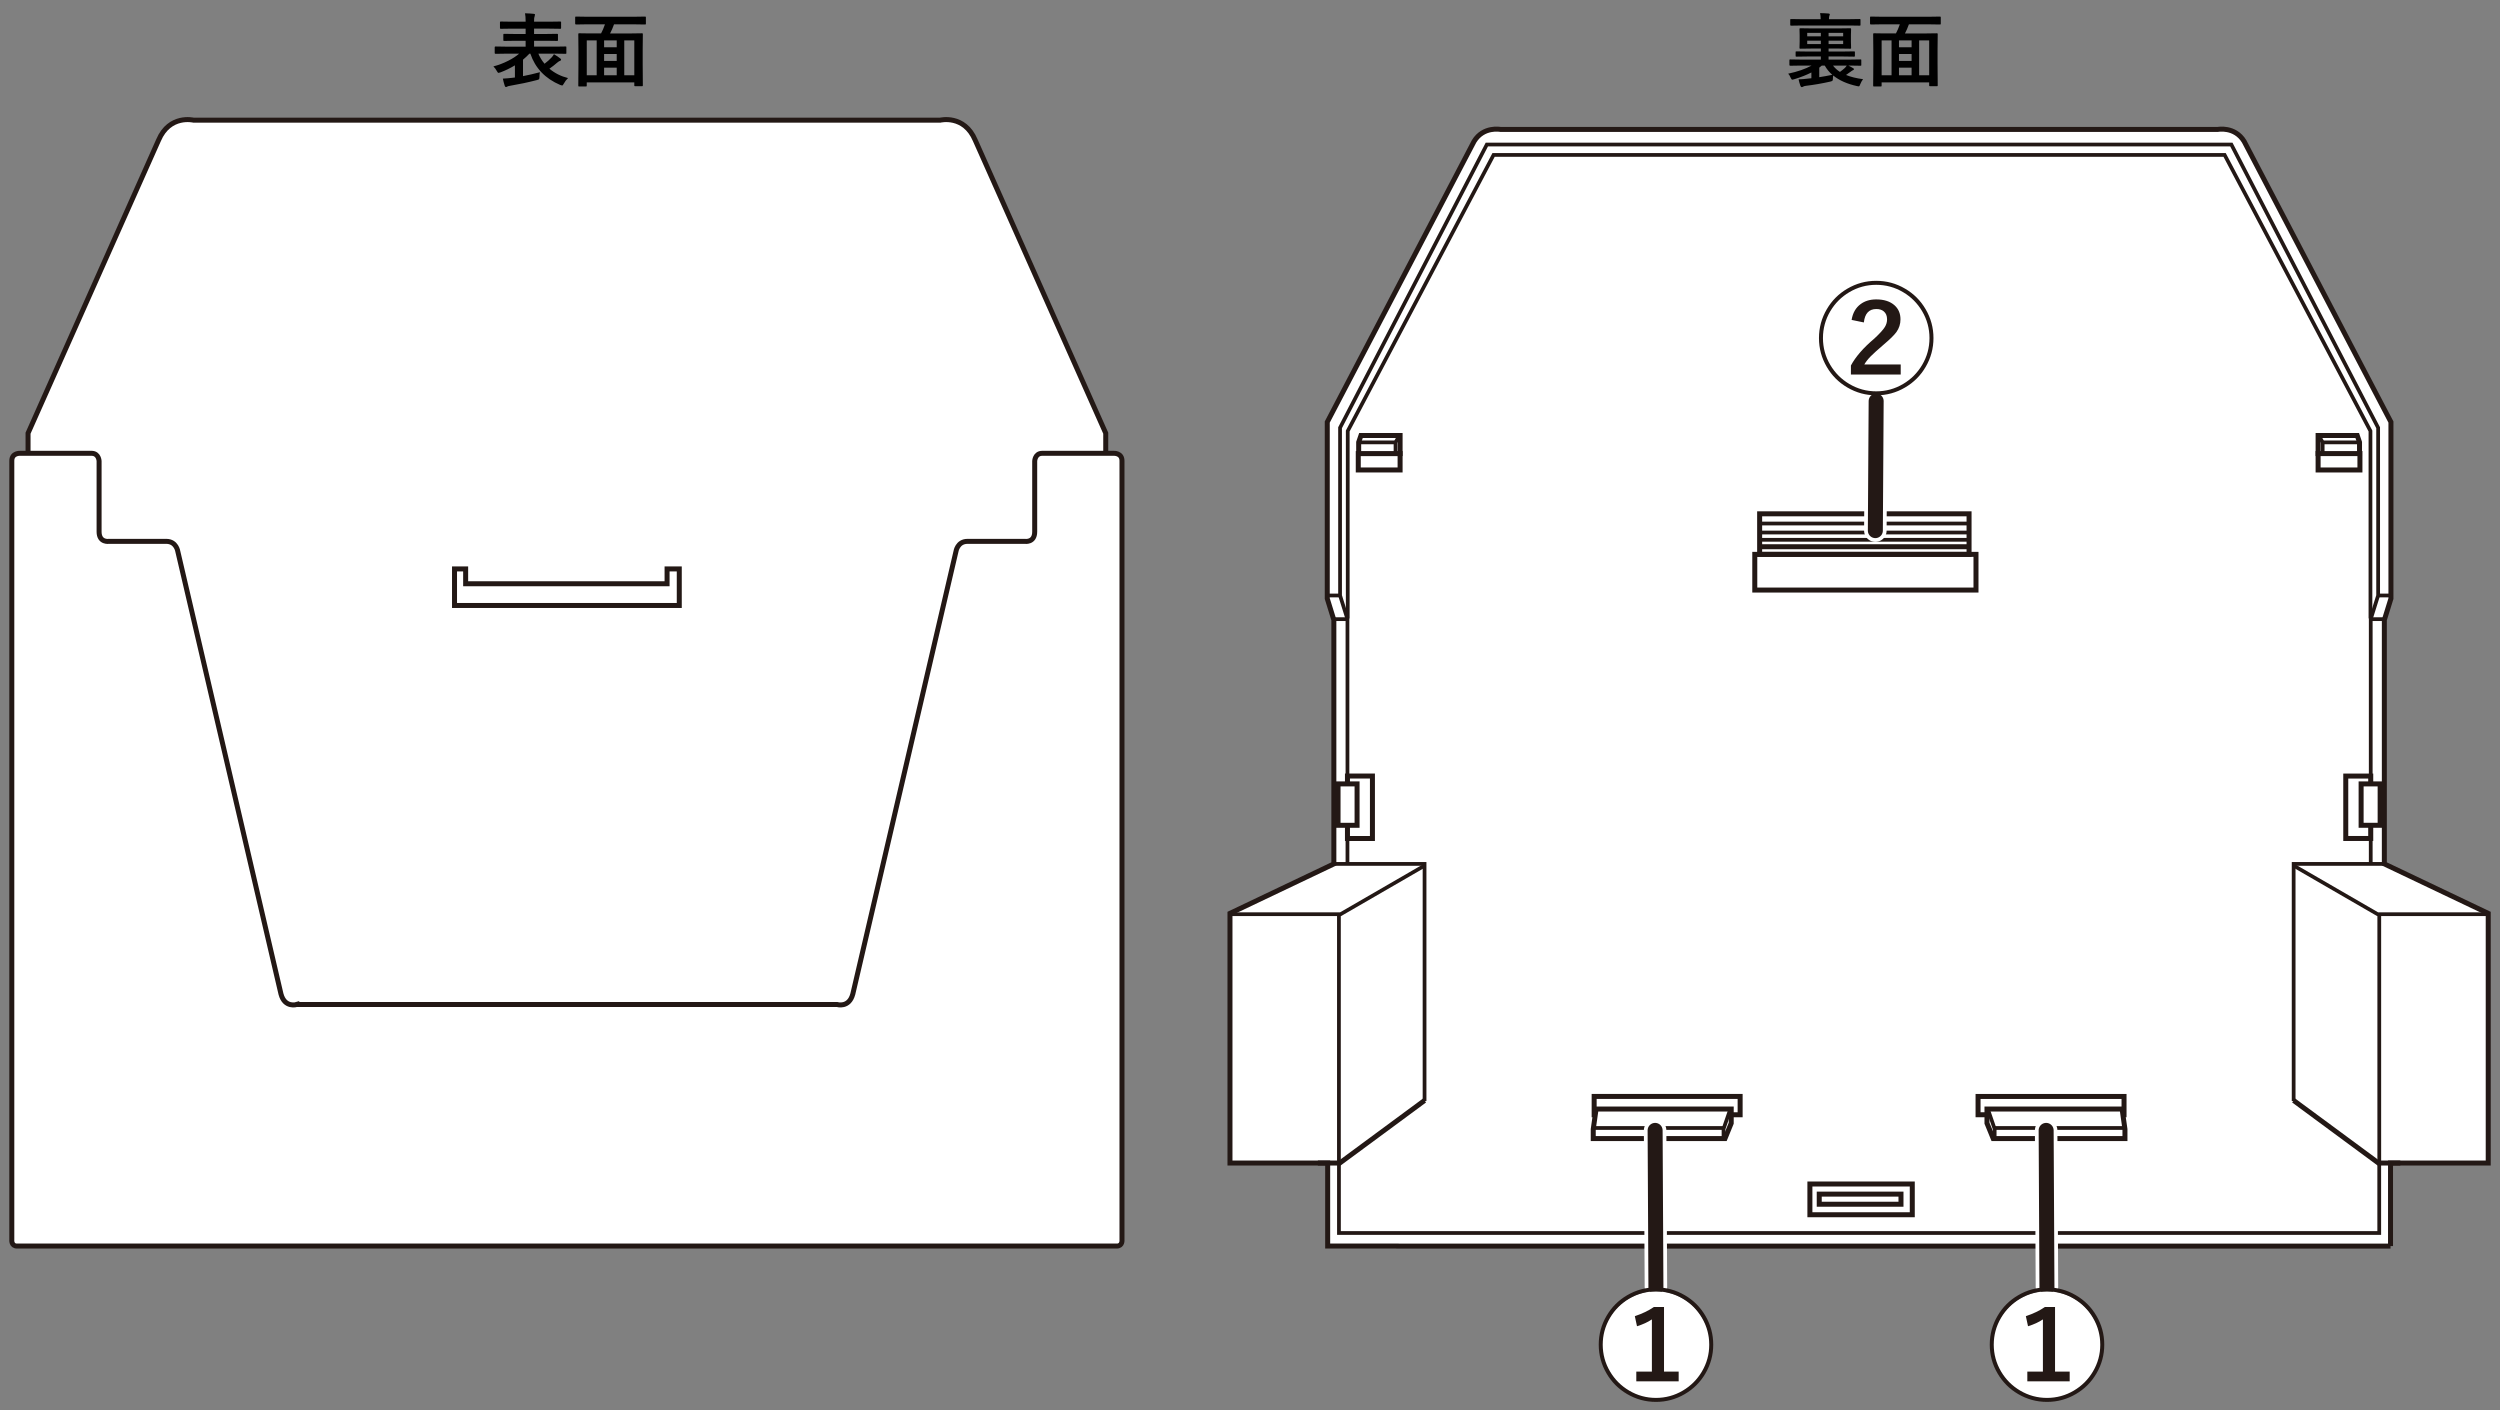 <?xml version="1.0" encoding="utf-8"?>
<!-- Generator: Adobe Illustrator 27.4.1, SVG Export Plug-In . SVG Version: 6.00 Build 0)  -->
<svg version="1.1" xmlns="http://www.w3.org/2000/svg" xmlns:xlink="http://www.w3.org/1999/xlink" x="0px" y="0px"
	 viewBox="0 0 500 282" enable-background="new 0 0 500 282" xml:space="preserve">
<rect x="0" y="0" width="500" height="282" fill="#808080" stroke="none"/>
<g id="レイヤー_1">
	<g>
		<path fill="#FFFFFF" stroke="#231815" stroke-miterlimit="10" d="M221.148,214.041V86.637l-26.095-58.586
			c-2.208-5.217-7.025-4.013-7.025-4.013H38.73c0,0-4.817-1.204-7.025,4.013L5.609,86.637v127.404"/>
		<path fill="#FFFFFF" stroke="#231815" stroke-miterlimit="10" d="M59.354,200.899c0,0-2.409,0.752-3.161-2.107l-20.625-88.481
			c0,0-0.275-2.04-2.31-2.04H21.799c0,0-1.981,0.321-1.981-1.927v-14.13c0,0-0.054-1.552-1.499-1.552H4.021
			c0,0-1.66-0.107-1.66,1.499v155.776c0,0-0.155,1.276,1.042,1.276h219.951c1.197,0,1.042-1.276,1.042-1.276V92.162
			c0-1.606-1.66-1.499-1.66-1.499h-14.297c-1.446,0-1.499,1.552-1.499,1.552v14.13c0,2.248-1.981,1.927-1.981,1.927H193.5
			c-2.035,0-2.31,2.04-2.31,2.04l-20.625,88.481c-0.753,2.859-3.161,2.107-3.161,2.107H59.354z"/>
		<polygon fill="none" stroke="#231815" stroke-miterlimit="10" points="133.415,113.784 133.415,116.751 93.13,116.751 
			93.13,113.784 90.904,113.784 90.904,121.095 135.854,121.095 135.854,113.784 		"/>
	</g>
	<g>
		<path fill="#FFFFFF" stroke="#231815" stroke-miterlimit="10" d="M478.105,249.215v-16.606h19.54v-49.932l-20.776-9.895v-48.794
			l1.318-4.265V84.406l-29.358-56.13c-1.878-3.071-5.291-2.389-5.291-2.389H300.101c0,0-3.414-0.682-5.291,2.389l-29.358,56.13
			v35.316l1.318,4.265v48.794l-20.776,9.895v49.932h19.54v16.606H478.105z"/>
		<polyline fill="none" stroke="#231815" stroke-miterlimit="10" points="480.065,232.609 475.688,232.609 458.729,220.095 		"/>
		<polyline fill="none" stroke="#231815" stroke-width="0.75" stroke-miterlimit="10" points="477.163,172.782 458.729,172.782 
			458.729,220.211 		"/>
		<polyline fill="none" stroke="#231815" stroke-width="0.75" stroke-miterlimit="10" points="458.729,173.123 475.513,182.835 
			497.646,182.835 		"/>
		
			<line fill="none" stroke="#231815" stroke-width="0.75" stroke-miterlimit="10" x1="475.855" y1="182.835" x2="475.855" y2="232.609"/>
		<polyline fill="none" stroke="#231815" stroke-width="0.75" stroke-miterlimit="10" points="474.147,172.782 474.147,123.83 
			475.627,119.097 475.627,85.544 446.269,28.902 297.37,28.902 268.012,85.544 268.012,119.097 269.492,123.83 269.492,172.782 		
			"/>
		<polyline fill="none" stroke="#231815" stroke-width="0.75" stroke-miterlimit="10" points="474.091,123.713 474.091,86.202 
			444.924,30.988 298.715,30.988 269.548,86.202 269.548,123.713 		"/>
		
			<line fill="none" stroke="#231815" stroke-width="0.75" stroke-miterlimit="10" x1="475.627" y1="119.097" x2="478.187" y2="119.097"/>
		
			<line fill="none" stroke="#231815" stroke-width="0.75" stroke-miterlimit="10" x1="474.194" y1="123.83" x2="476.772" y2="123.83"/>
		<rect x="350.957" y="110.872" fill="none" stroke="#231815" stroke-miterlimit="10" width="44.241" height="7.139"/>
		<rect x="351.928" y="102.763" fill="none" stroke="#231815" stroke-miterlimit="10" width="41.883" height="8.109"/>
		<line fill="none" stroke="#231815" stroke-miterlimit="10" x1="351.928" y1="109.347" x2="393.811" y2="109.347"/>
		
			<line fill="none" stroke="#231815" stroke-width="0.75" stroke-miterlimit="10" x1="351.928" y1="104.703" x2="393.811" y2="104.703"/>
		
			<line fill="none" stroke="#231815" stroke-width="0.75" stroke-miterlimit="10" x1="351.928" y1="106.505" x2="393.811" y2="106.505"/>
		
			<line fill="none" stroke="#231815" stroke-width="0.75" stroke-miterlimit="10" x1="351.928" y1="107.961" x2="393.811" y2="107.961"/>
		<rect x="469.152" y="155.213" fill="none" stroke="#231815" stroke-miterlimit="10" width="4.995" height="12.481"/>
		<rect x="472.223" y="156.781" fill="#FFFFFF" stroke="#231815" stroke-miterlimit="10" width="3.806" height="8.276"/>
		<rect x="361.98" y="236.801" fill="none" stroke="#231815" stroke-miterlimit="10" width="20.475" height="6.148"/>
		<rect x="363.848" y="238.824" fill="none" stroke="#231815" stroke-miterlimit="10" width="16.349" height="2.023"/>
		<g>
			<rect x="395.612" y="219.292" fill="none" stroke="#231815" stroke-miterlimit="10" width="29.195" height="3.657"/>
			<polygon fill="#FFFFFF" stroke="#231815" stroke-miterlimit="10" points="397.395,224.647 397.395,221.803 424.421,221.803 
				424.99,225.841 424.99,227.718 398.647,227.718 			"/>
			<polyline fill="none" stroke="#231815" stroke-width="0.75" stroke-miterlimit="10" points="398.931,227.718 398.931,225.784 
				397.566,221.803 			"/>
			
				<line fill="none" stroke="#231815" stroke-width="0.75" stroke-miterlimit="10" x1="398.868" y1="225.598" x2="424.99" y2="225.598"/>
		</g>
		<g>
			<rect x="463.62" y="90.707" fill="none" stroke="#231815" stroke-miterlimit="10" width="8.366" height="3.288"/>
			<polygon fill="#FFFFFF" stroke="#231815" stroke-miterlimit="10" points="471.445,87.095 463.62,87.095 463.62,90.707 
				471.904,90.707 471.904,88.444 			"/>
			
				<line fill="none" stroke="#231815" stroke-width="0.75" stroke-miterlimit="10" x1="471.904" y1="88.475" x2="464.532" y2="88.475"/>
			<polyline fill="none" stroke="#231815" stroke-width="0.75" stroke-miterlimit="10" points="464.532,90.52 464.532,88.501 
				463.821,87.193 			"/>
		</g>
		<polyline fill="none" stroke="#231815" stroke-miterlimit="10" points="263.574,232.609 267.951,232.609 284.91,220.095 		"/>
		<polyline fill="none" stroke="#231815" stroke-width="0.75" stroke-miterlimit="10" points="266.476,172.782 284.91,172.782 
			284.91,220.211 		"/>
		<polyline fill="none" stroke="#231815" stroke-width="0.75" stroke-miterlimit="10" points="284.91,173.123 268.126,182.835 
			245.993,182.835 		"/>
		
			<line fill="none" stroke="#231815" stroke-width="0.75" stroke-miterlimit="10" x1="267.784" y1="182.835" x2="267.784" y2="232.609"/>
		<polyline fill="none" stroke="#231815" stroke-width="0.75" stroke-miterlimit="10" points="267.791,232.609 267.791,246.599 
			475.848,246.599 475.848,232.609 		"/>
		
			<line fill="none" stroke="#231815" stroke-width="0.75" stroke-miterlimit="10" x1="268.012" y1="119.097" x2="265.451" y2="119.097"/>
		
			<line fill="none" stroke="#231815" stroke-width="0.75" stroke-miterlimit="10" x1="269.444" y1="123.83" x2="266.866" y2="123.83"/>
		
			<rect x="269.492" y="155.213" transform="matrix(-1 -4.497348e-11 4.497348e-11 -1 543.979 322.907)" fill="none" stroke="#231815" stroke-miterlimit="10" width="4.995" height="12.481"/>
		
			<rect x="267.609" y="156.781" transform="matrix(-1 -4.444457e-11 4.444457e-11 -1 539.024 321.839)" fill="#FFFFFF" stroke="#231815" stroke-miterlimit="10" width="3.806" height="8.276"/>
		<g>
			
				<rect x="318.832" y="219.292" transform="matrix(-1 -4.482871e-11 4.482871e-11 -1 666.858 442.242)" fill="none" stroke="#231815" stroke-miterlimit="10" width="29.195" height="3.657"/>
			<polygon fill="#FFFFFF" stroke="#231815" stroke-miterlimit="10" points="346.244,224.647 346.244,221.803 319.218,221.803 
				318.649,225.841 318.649,227.718 344.992,227.718 			"/>
			<polyline fill="none" stroke="#231815" stroke-width="0.75" stroke-miterlimit="10" points="344.707,227.718 344.707,225.784 
				346.073,221.803 			"/>
			
				<line fill="none" stroke="#231815" stroke-width="0.75" stroke-miterlimit="10" x1="344.771" y1="225.598" x2="318.649" y2="225.598"/>
		</g>
		<g>
			
				<rect x="271.653" y="90.707" transform="matrix(-1 -4.489976e-11 4.489976e-11 -1 551.672 184.703)" fill="none" stroke="#231815" stroke-miterlimit="10" width="8.366" height="3.288"/>
			<polygon fill="#FFFFFF" stroke="#231815" stroke-miterlimit="10" points="272.194,87.095 280.019,87.095 280.019,90.707 
				271.734,90.707 271.734,88.444 			"/>
			
				<line fill="none" stroke="#231815" stroke-width="0.75" stroke-miterlimit="10" x1="271.734" y1="88.475" x2="279.106" y2="88.475"/>
			<polyline fill="none" stroke="#231815" stroke-width="0.75" stroke-miterlimit="10" points="279.106,90.52 279.106,88.501 
				279.818,87.193 			"/>
		</g>
	</g>
</g>
<g id="レイヤー_2">
	<g>
		
			<line fill="none" stroke="#FFFFFF" stroke-width="4.5" stroke-linecap="round" stroke-linejoin="round" x1="375.231" y1="80.212" x2="375.07" y2="106.124"/>
		
			<line fill="none" stroke="#231815" stroke-width="3" stroke-linecap="round" stroke-linejoin="round" x1="375.231" y1="80.212" x2="375.07" y2="106.124"/>
	</g>
	<g>
		<path fill="#FFFFFF" d="M386.035,67.748c0,5.971-4.831,10.802-10.799,10.802c-5.974,0-10.805-4.831-10.805-10.802
			c0-6.038,4.875-10.802,10.805-10.802C381.16,56.946,386.035,61.71,386.035,67.748z"/>
		<g>
			<path fill="#231815" d="M375.244,56.166c2.07,0,3.996,0.523,5.777,1.57c1.727,1.008,3.094,2.375,4.102,4.102
				c1.047,1.781,1.57,3.707,1.57,5.777s-0.523,3.996-1.57,5.777c-1.008,1.727-2.375,3.094-4.102,4.102
				c-1.781,1.047-3.707,1.57-5.777,1.57s-3.996-0.523-5.777-1.57c-1.727-1.008-3.094-2.375-4.102-4.102
				c-1.047-1.781-1.57-3.707-1.57-5.777s0.523-3.996,1.57-5.777c1.008-1.727,2.375-3.094,4.102-4.102
				C371.248,56.69,373.174,56.166,375.244,56.166z M375.244,56.963c-1.922,0-3.711,0.488-5.367,1.465
				c-1.602,0.945-2.875,2.219-3.82,3.82c-0.977,1.656-1.465,3.445-1.465,5.367s0.488,3.711,1.465,5.367
				c0.945,1.602,2.219,2.875,3.82,3.82c1.656,0.977,3.445,1.465,5.367,1.465s3.711-0.488,5.367-1.465
				c1.602-0.945,2.875-2.219,3.82-3.82c0.977-1.656,1.465-3.445,1.465-5.367s-0.488-3.711-1.465-5.367
				c-0.945-1.602-2.219-2.875-3.82-3.82C378.955,57.451,377.166,56.963,375.244,56.963z M370.322,63.983
				c0.227-1.391,0.828-2.445,1.805-3.164c0.844-0.625,1.883-0.938,3.117-0.938c1.562,0,2.785,0.395,3.668,1.184
				c0.789,0.711,1.184,1.645,1.184,2.801c0,0.945-0.273,1.797-0.82,2.555c-0.453,0.617-1.277,1.43-2.473,2.438
				c-1.273,1.094-2.156,1.891-2.648,2.391c-0.555,0.562-0.984,1.109-1.289,1.641h7.277v2.016h-9.961V73.1
				c0.945-1.758,2.5-3.547,4.664-5.367c1.07-0.992,1.781-1.773,2.133-2.344c0.289-0.477,0.434-0.984,0.434-1.523
				c0-0.688-0.215-1.215-0.645-1.582c-0.375-0.32-0.875-0.48-1.5-0.48c-1.469,0-2.301,0.895-2.496,2.684L370.322,63.983z"/>
		</g>
	</g>
	<g>
		
			<line fill="none" stroke="#FFFFFF" stroke-width="4.5" stroke-linecap="round" stroke-linejoin="round" x1="331.184" y1="257.437" x2="331.022" y2="226.077"/>
		
			<line fill="none" stroke="#231815" stroke-width="3" stroke-linecap="round" stroke-linejoin="round" x1="331.184" y1="257.437" x2="331.022" y2="226.077"/>
	</g>
	<g>
		<path fill="#FFFFFF" d="M341.988,269.061c0,5.971-4.831,10.802-10.799,10.802c-5.974,0-10.805-4.831-10.805-10.802
			c0-6.038,4.875-10.802,10.805-10.802C337.113,258.259,341.988,263.023,341.988,269.061z"/>
		<g>
			<path fill="#231815" d="M331.197,257.48c2.07,0,3.996,0.523,5.777,1.57c1.727,1.008,3.094,2.375,4.102,4.102
				c1.047,1.781,1.57,3.707,1.57,5.777s-0.523,3.996-1.57,5.777c-1.008,1.727-2.375,3.094-4.102,4.102
				c-1.781,1.047-3.707,1.57-5.777,1.57s-3.996-0.523-5.777-1.57c-1.727-1.008-3.094-2.375-4.102-4.102
				c-1.047-1.781-1.57-3.707-1.57-5.777s0.523-3.996,1.57-5.777c1.008-1.727,2.375-3.094,4.102-4.102
				C327.201,258.003,329.127,257.48,331.197,257.48z M331.197,258.277c-1.922,0-3.711,0.488-5.367,1.465
				c-1.602,0.945-2.875,2.219-3.82,3.82c-0.977,1.656-1.465,3.445-1.465,5.367s0.488,3.711,1.465,5.367
				c0.945,1.602,2.219,2.875,3.82,3.82c1.656,0.977,3.445,1.465,5.367,1.465s3.711-0.488,5.367-1.465
				c1.602-0.945,2.875-2.219,3.82-3.82c0.977-1.656,1.465-3.445,1.465-5.367s-0.488-3.711-1.465-5.367
				c-0.945-1.602-2.219-2.875-3.82-3.82C334.908,258.765,333.119,258.277,331.197,258.277z M332.803,261.405v12.914h2.93v1.945
				h-8.473v-1.945h3.117v-10.441c-0.805,0.547-1.797,1.004-2.977,1.371l-0.434-2.016c1.516-0.508,2.781-1.117,3.797-1.828H332.803z"
				/>
		</g>
	</g>
	<g>
		
			<line fill="none" stroke="#FFFFFF" stroke-width="4.5" stroke-linecap="round" stroke-linejoin="round" x1="409.389" y1="257.437" x2="409.228" y2="226.077"/>
		
			<line fill="none" stroke="#231815" stroke-width="3" stroke-linecap="round" stroke-linejoin="round" x1="409.389" y1="257.437" x2="409.228" y2="226.077"/>
	</g>
	<g>
		<path fill="#FFFFFF" d="M420.193,269.061c0,5.971-4.831,10.802-10.799,10.802c-5.974,0-10.805-4.831-10.805-10.802
			c0-6.038,4.875-10.802,10.805-10.802C415.318,258.259,420.193,263.023,420.193,269.061z"/>
		<g>
			<path fill="#231815" d="M409.402,257.48c2.07,0,3.996,0.523,5.777,1.57c1.727,1.008,3.094,2.375,4.102,4.102
				c1.047,1.781,1.57,3.707,1.57,5.777s-0.523,3.996-1.57,5.777c-1.008,1.727-2.375,3.094-4.102,4.102
				c-1.781,1.047-3.707,1.57-5.777,1.57s-3.996-0.523-5.777-1.57c-1.727-1.008-3.094-2.375-4.102-4.102
				c-1.047-1.781-1.57-3.707-1.57-5.777s0.523-3.996,1.57-5.777c1.008-1.727,2.375-3.094,4.102-4.102
				C405.406,258.003,407.332,257.48,409.402,257.48z M409.402,258.277c-1.922,0-3.711,0.488-5.367,1.465
				c-1.602,0.945-2.875,2.219-3.82,3.82c-0.977,1.656-1.465,3.445-1.465,5.367s0.488,3.711,1.465,5.367
				c0.945,1.602,2.219,2.875,3.82,3.82c1.656,0.977,3.445,1.465,5.367,1.465s3.711-0.488,5.367-1.465
				c1.602-0.945,2.875-2.219,3.82-3.82c0.977-1.656,1.465-3.445,1.465-5.367s-0.488-3.711-1.465-5.367
				c-0.945-1.602-2.219-2.875-3.82-3.82C413.113,258.765,411.324,258.277,409.402,258.277z M411.008,261.405v12.914h2.93v1.945
				h-8.473v-1.945h3.117v-10.441c-0.805,0.547-1.797,1.004-2.977,1.371l-0.434-2.016c1.516-0.508,2.781-1.117,3.797-1.828H411.008z"
				/>
		</g>
	</g>
	<g>
		<path d="M101.095,10.735l-2,0.031c-0.104,0-0.156-0.057-0.156-0.172V9.469c0-0.114,0.052-0.172,0.156-0.172l2,0.031h4.031V8.156
			h-2.078l-2.188,0.031c-0.094,0-0.151-0.01-0.172-0.031c-0.016-0.021-0.023-0.067-0.023-0.141V6.938
			c0-0.083,0.01-0.133,0.031-0.148c0.026-0.016,0.081-0.023,0.164-0.023l2.188,0.031h2.078v-1.07h-2.797l-2.141,0.031
			c-0.094,0-0.151-0.01-0.172-0.031c-0.016-0.021-0.023-0.067-0.023-0.141V4.477c0-0.083,0.01-0.133,0.031-0.148
			c0.026-0.016,0.081-0.023,0.164-0.023l2.141,0.031h2.797V4.18c0-0.62-0.042-1.127-0.125-1.523
			c0.688,0.021,1.273,0.058,1.758,0.109c0.161,0.016,0.242,0.07,0.242,0.164c0,0.089-0.026,0.206-0.078,0.352
			c-0.073,0.125-0.109,0.419-0.109,0.883v0.172h3.07l2.156-0.031c0.083,0,0.135,0.011,0.156,0.031
			c0.016,0.021,0.023,0.068,0.023,0.141v1.109c0,0.083-0.011,0.133-0.031,0.148c-0.021,0.016-0.07,0.023-0.148,0.023l-2.156-0.031
			h-3.07v1.07h2.398l2.203-0.031c0.088,0,0.141,0.011,0.156,0.031c0.016,0.021,0.023,0.068,0.023,0.141v1.078
			c0,0.083-0.011,0.133-0.031,0.148c-0.021,0.016-0.07,0.023-0.148,0.023l-2.203-0.031h-2.398v1.172h4.297l2-0.031
			c0.083,0,0.133,0.011,0.148,0.031c0.01,0.016,0.016,0.062,0.016,0.141v1.125c0,0.083-0.008,0.133-0.023,0.148
			s-0.062,0.023-0.141,0.023l-2-0.031h-3.438c0.312,0.74,0.724,1.412,1.234,2.016c0.578-0.438,1.042-0.849,1.391-1.234
			c0.198-0.198,0.362-0.422,0.492-0.672c0.536,0.312,0.958,0.597,1.266,0.852c0.109,0.083,0.164,0.164,0.164,0.242
			c0,0.109-0.07,0.188-0.211,0.234c-0.13,0.031-0.305,0.138-0.523,0.32c-0.547,0.474-1.081,0.891-1.602,1.25
			c1.057,0.891,2.299,1.516,3.727,1.875c-0.339,0.318-0.623,0.69-0.852,1.117c-0.125,0.245-0.237,0.367-0.336,0.367
			c-0.031,0-0.159-0.037-0.383-0.109c-3-1.276-4.99-3.362-5.969-6.258h-0.188c-0.37,0.396-0.797,0.797-1.281,1.203v3.289
			c1.026-0.192,2.151-0.453,3.375-0.781c-0.052,0.255-0.078,0.57-0.078,0.945c-0.011,0.261-0.042,0.414-0.094,0.461
			c-0.042,0.047-0.183,0.102-0.422,0.164c-1.677,0.438-3.448,0.815-5.312,1.133c-0.333,0.052-0.537,0.106-0.609,0.164
			c-0.094,0.062-0.177,0.094-0.25,0.094c-0.13,0-0.216-0.076-0.258-0.227c-0.177-0.558-0.305-1.042-0.383-1.453
			c0.656-0.036,1.289-0.091,1.898-0.164l0.516-0.062v-2.43c-0.938,0.568-1.909,1.039-2.914,1.414
			c-0.177,0.062-0.3,0.094-0.367,0.094c-0.099,0-0.216-0.133-0.352-0.398c-0.162-0.312-0.386-0.612-0.672-0.898
			c1.026-0.266,2.018-0.643,2.977-1.133c0.87-0.438,1.591-0.909,2.164-1.414H101.095z"/>
		<path d="M117.228,4.867l-2.016,0.031c-0.12,0-0.18-0.052-0.18-0.156V3.485c0-0.083,0.01-0.133,0.031-0.148
			c0.021-0.016,0.07-0.023,0.148-0.023l2.016,0.031h9.742l2.016-0.031c0.094,0,0.151,0.011,0.172,0.031
			c0.016,0.021,0.023,0.068,0.023,0.141v1.258c0,0.073-0.013,0.117-0.039,0.133c-0.021,0.016-0.073,0.023-0.156,0.023l-2.016-0.031
			h-4.164c-0.234,0.667-0.498,1.273-0.789,1.82h4.203l2.172-0.031c0.088,0,0.141,0.011,0.156,0.031
			c0.016,0.021,0.023,0.07,0.023,0.148l-0.031,3.016v2.898l0.031,4.32c0,0.083-0.011,0.133-0.031,0.148
			c-0.021,0.016-0.07,0.023-0.148,0.023h-1.352c-0.089,0-0.141-0.011-0.156-0.031c-0.016-0.021-0.023-0.068-0.023-0.141v-0.594
			h-9.508v0.641c0,0.083-0.011,0.135-0.031,0.156c-0.021,0.016-0.07,0.023-0.148,0.023h-1.344c-0.083,0-0.133-0.013-0.148-0.039
			c-0.016-0.016-0.023-0.062-0.023-0.141l0.031-4.352v-2.562l-0.031-3.367c0-0.088,0.01-0.141,0.031-0.156
			c0.021-0.016,0.07-0.023,0.148-0.023l2.172,0.031h2.203c0.286-0.526,0.547-1.133,0.781-1.82H117.228z M117.353,8.078v6.977h1.984
			V8.078H117.353z M120.821,9.453h2.523V8.078h-2.523V9.453z M120.821,12.188h2.523v-1.391h-2.523V12.188z M120.821,15.055h2.523
			v-1.523h-2.523V15.055z M126.86,8.078h-2.008v6.977h2.008V8.078z"/>
	</g>
	<g>
		<path d="M360.022,13.117l-1.984,0.031c-0.104,0-0.156-0.057-0.156-0.172v-0.898c0-0.094,0.01-0.151,0.031-0.172
			c0.016-0.016,0.057-0.023,0.125-0.023l1.984,0.031h4.148v-0.617h-2.688l-2.18,0.031c-0.084,0-0.136-0.01-0.156-0.031
			c-0.016-0.021-0.023-0.067-0.023-0.141v-0.711c0-0.083,0.013-0.133,0.039-0.148c0.016-0.016,0.062-0.023,0.141-0.023l2.18,0.031
			h2.688V9.711h-1.875l-2.227,0.031c-0.084,0-0.133-0.01-0.148-0.031c-0.016-0.021-0.023-0.07-0.023-0.148l0.031-1.195V7.024
			l-0.031-1.18c0-0.094,0.01-0.151,0.031-0.172c0.021-0.016,0.067-0.023,0.141-0.023l2.227,0.031h5.523l2.219-0.031
			c0.083,0,0.135,0.013,0.156,0.039c0.016,0.021,0.023,0.073,0.023,0.156l-0.031,1.18v1.344l0.031,1.195
			c0,0.089-0.014,0.141-0.039,0.156c-0.016,0.016-0.062,0.023-0.141,0.023l-2.219-0.031h-2.102v0.594h2.914l2.18-0.031
			c0.083,0,0.133,0.011,0.148,0.031c0.016,0.021,0.023,0.068,0.023,0.141v0.711c0,0.078-0.01,0.126-0.027,0.145
			c-0.019,0.019-0.066,0.027-0.145,0.027l-2.18-0.031h-2.914v0.617h4.398l1.984-0.031c0.083,0,0.133,0.013,0.148,0.039
			c0.01,0.016,0.016,0.068,0.016,0.156v0.898c0,0.083-0.008,0.133-0.023,0.148s-0.062,0.023-0.141,0.023l-1.984-0.031h-0.445
			c0.307,0.141,0.643,0.323,1.008,0.547c0.078,0.042,0.117,0.104,0.117,0.188c0,0.058-0.05,0.112-0.148,0.164
			c-0.156,0.068-0.32,0.169-0.492,0.305c-0.209,0.167-0.523,0.391-0.945,0.672c0.922,0.386,2.057,0.667,3.406,0.844
			c-0.214,0.271-0.401,0.606-0.562,1.008c-0.078,0.192-0.131,0.31-0.156,0.352c-0.042,0.052-0.097,0.078-0.164,0.078
			c-0.053,0-0.17-0.021-0.352-0.062c-1.948-0.427-3.526-1.13-4.734-2.109c-0.042,0.172-0.062,0.37-0.062,0.594
			c0,0.24-0.034,0.393-0.102,0.461c-0.058,0.052-0.201,0.106-0.43,0.164c-1.641,0.37-3.266,0.651-4.875,0.844
			c-0.276,0.036-0.459,0.091-0.547,0.164c-0.094,0.062-0.19,0.094-0.289,0.094c-0.094,0-0.175-0.076-0.242-0.227
			c-0.156-0.422-0.284-0.865-0.383-1.328c0.63-0.016,1.229-0.062,1.797-0.141c0.166-0.01,0.422-0.036,0.766-0.078v-1.156
			c-0.933,0.484-2.073,0.935-3.422,1.352c-0.234,0.062-0.365,0.094-0.391,0.094c-0.104,0-0.217-0.133-0.336-0.398
			c-0.131-0.344-0.295-0.612-0.492-0.805c1.885-0.406,3.442-0.945,4.672-1.617H360.022z M360.257,5.102l-2.016,0.031
			c-0.094,0-0.148-0.01-0.164-0.031c-0.021-0.021-0.031-0.067-0.031-0.141V3.977c0-0.083,0.013-0.133,0.039-0.148
			c0.021-0.016,0.072-0.023,0.156-0.023l2.016,0.031h3.875V3.711c0-0.364-0.039-0.727-0.117-1.086c0.494,0,1.062,0.026,1.703,0.078
			c0.161,0.016,0.242,0.076,0.242,0.18c0,0.062-0.029,0.156-0.086,0.281c-0.053,0.12-0.078,0.302-0.078,0.547v0.125h4.094
			l2.031-0.031c0.083,0,0.135,0.011,0.156,0.031c0.016,0.021,0.023,0.068,0.023,0.141v0.984c0,0.083-0.014,0.133-0.039,0.148
			c-0.016,0.016-0.062,0.023-0.141,0.023l-2.031-0.031H360.257z M361.444,7.266h2.727V6.578h-2.727V7.266z M361.444,8.813h2.727
			v-0.68h-2.727V8.813z M366.452,14.961c-0.615-0.542-1.115-1.156-1.5-1.844h-0.594c-0.318,0.261-0.487,0.398-0.508,0.414v1.906
			C364.72,15.302,365.587,15.144,366.452,14.961z M368.632,6.578h-2.914v0.688h2.914V6.578z M368.632,8.813v-0.68h-2.914v0.68
			H368.632z M367.991,14.383c0.369-0.271,0.689-0.528,0.961-0.773c0.141-0.135,0.273-0.299,0.398-0.492h-2.75
			C366.985,13.617,367.449,14.039,367.991,14.383z"/>
		<path d="M376.202,4.867l-2.016,0.031c-0.12,0-0.18-0.052-0.18-0.156V3.485c0-0.083,0.01-0.133,0.031-0.148
			c0.021-0.016,0.07-0.023,0.148-0.023l2.016,0.031h9.742l2.016-0.031c0.094,0,0.15,0.011,0.172,0.031
			c0.016,0.021,0.023,0.068,0.023,0.141v1.258c0,0.073-0.014,0.117-0.039,0.133c-0.021,0.016-0.073,0.023-0.156,0.023l-2.016-0.031
			h-4.164c-0.234,0.667-0.498,1.273-0.789,1.82h4.203l2.172-0.031c0.088,0,0.141,0.011,0.156,0.031
			c0.016,0.021,0.023,0.07,0.023,0.148l-0.031,3.016v2.898l0.031,4.32c0,0.083-0.011,0.133-0.031,0.148
			c-0.021,0.016-0.07,0.023-0.148,0.023h-1.352c-0.089,0-0.141-0.011-0.156-0.031c-0.016-0.021-0.023-0.068-0.023-0.141v-0.594
			h-9.508v0.641c0,0.083-0.011,0.135-0.031,0.156c-0.021,0.016-0.07,0.023-0.148,0.023h-1.344c-0.084,0-0.133-0.013-0.148-0.039
			c-0.016-0.016-0.023-0.062-0.023-0.141l0.031-4.352v-2.562l-0.031-3.367c0-0.088,0.01-0.141,0.031-0.156
			c0.021-0.016,0.07-0.023,0.148-0.023l2.172,0.031h2.203c0.286-0.526,0.547-1.133,0.781-1.82H376.202z M376.327,8.078v6.977h1.984
			V8.078H376.327z M379.796,9.453h2.523V8.078h-2.523V9.453z M379.796,12.188h2.523v-1.391h-2.523V12.188z M379.796,15.055h2.523
			v-1.523h-2.523V15.055z M385.835,8.078h-2.008v6.977h2.008V8.078z"/>
	</g>
	<g>
	</g>
	<g>
	</g>
	<g>
	</g>
	<g>
	</g>
	<g>
	</g>
	<g>
	</g>
	<g>
	</g>
	<g>
	</g>
	<g>
	</g>
	<g>
	</g>
	<g>
	</g>
	<g>
	</g>
	<g>
	</g>
	<g>
	</g>
	<g>
	</g>
</g>
</svg>
